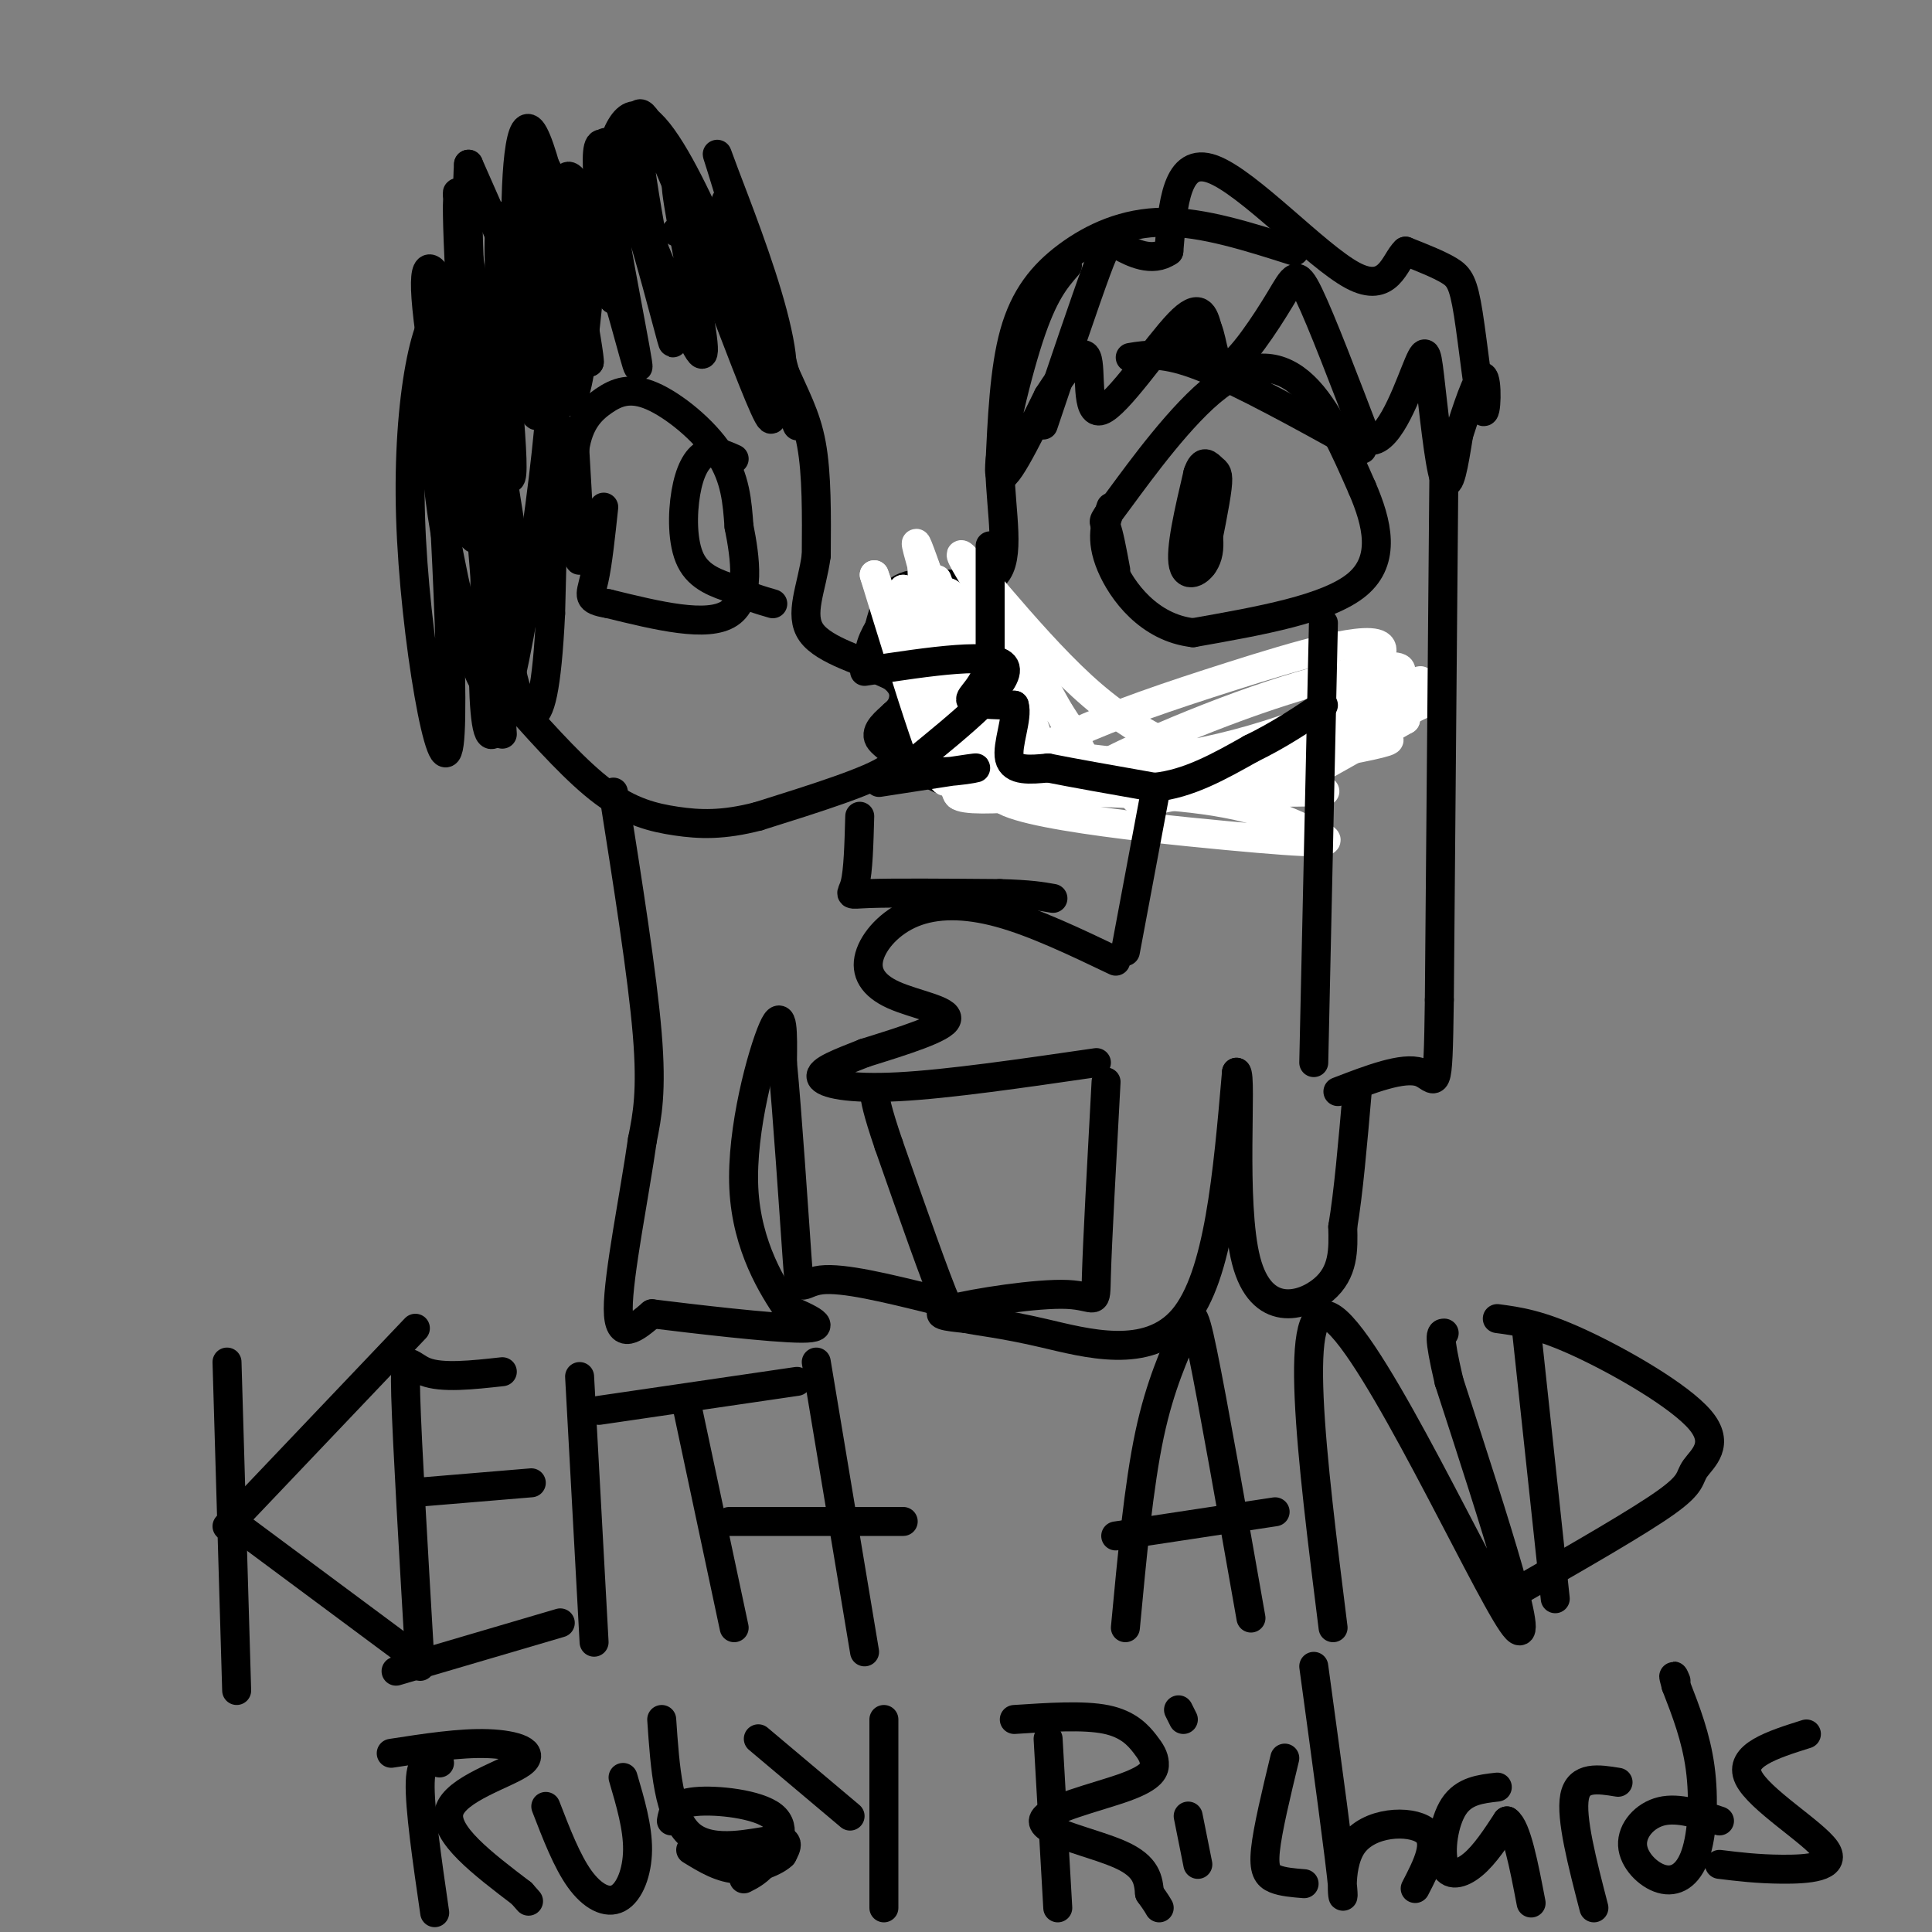 <svg viewBox='0 0 400 400' version='1.1' xmlns='http://www.w3.org/2000/svg' xmlns:xlink='http://www.w3.org/1999/xlink'><rect x="0" y="0" width="400" height="400" fill="#808080" stroke="none"/><g fill='none' stroke='#000000' stroke-width='6' stroke-linecap='round' stroke-linejoin='round'><path d='M268,52c-9.458,-3.018 -18.917,-6.036 -27,-6c-8.083,0.036 -14.792,3.125 -20,7c-5.208,3.875 -8.917,8.536 -11,16c-2.083,7.464 -2.542,17.732 -3,28'/><path d='M207,97c0.238,9.298 2.333,18.542 -1,22c-3.333,3.458 -12.095,1.131 -17,2c-4.905,0.869 -5.952,4.935 -7,9'/><path d='M182,130c-1.821,3.048 -2.875,6.167 -1,8c1.875,1.833 6.679,2.381 8,5c1.321,2.619 -0.839,7.310 -3,12'/><path d='M186,155c2.600,4.000 10.600,8.000 18,9c7.400,1.000 14.200,-1.000 21,-3'/><path d='M225,161c7.500,-0.167 15.750,0.917 24,2'/><path d='M249,163c9.333,-1.333 20.667,-5.667 32,-10'/><path d='M140,48c4.649,1.994 9.298,3.988 13,9c3.702,5.012 6.458,13.042 9,19c2.542,5.958 4.869,9.845 6,16c1.131,6.155 1.065,14.577 1,23'/><path d='M169,115c-0.911,6.783 -3.687,12.241 -1,16c2.687,3.759 10.839,5.820 15,8c4.161,2.180 4.332,4.480 4,6c-0.332,1.520 -1.166,2.260 -2,3'/><path d='M185,148c-1.429,1.357 -4.000,3.250 -3,5c1.000,1.750 5.571,3.357 2,6c-3.571,2.643 -15.286,6.321 -27,10'/><path d='M157,169c-7.345,1.917 -12.208,1.708 -17,1c-4.792,-0.708 -9.512,-1.917 -15,-6c-5.488,-4.083 -11.744,-11.042 -18,-18'/><path d='M107,146c-3.000,-6.833 -1.500,-14.917 0,-23'/><path d='M231,118c-0.703,-3.788 -1.407,-7.576 -2,-9c-0.593,-1.424 -1.077,-0.485 3,-6c4.077,-5.515 12.713,-17.485 20,-23c7.287,-5.515 13.225,-4.576 18,0c4.775,4.576 8.388,12.788 12,21'/><path d='M282,101c3.156,7.267 5.044,14.933 -1,20c-6.044,5.067 -20.022,7.533 -34,10'/><path d='M247,131c-9.067,-1.022 -14.733,-8.578 -17,-14c-2.267,-5.422 -1.133,-8.711 0,-12'/><path d='M248,102c1.467,4.844 2.933,9.689 2,13c-0.933,3.311 -4.267,5.089 -5,2c-0.733,-3.089 1.133,-11.044 3,-19'/><path d='M248,98c1.048,-3.214 2.167,-1.750 3,-1c0.833,0.750 1.381,0.786 1,4c-0.381,3.214 -1.690,9.607 -3,16'/><path d='M237,74c0.000,0.000 13.000,-4.000 13,-4'/><path d='M221,55c-2.489,2.867 -4.978,5.733 -8,15c-3.022,9.267 -6.578,24.933 -6,28c0.578,3.067 5.289,-6.467 10,-16'/><path d='M217,82c3.413,-5.244 6.946,-10.354 8,-8c1.054,2.354 -0.370,12.172 3,11c3.370,-1.172 11.534,-13.335 16,-18c4.466,-4.665 5.233,-1.833 6,1'/><path d='M250,68c1.225,2.703 1.287,8.962 4,8c2.713,-0.962 8.077,-9.144 11,-14c2.923,-4.856 3.407,-6.388 6,-1c2.593,5.388 7.297,17.694 12,30'/><path d='M283,91c3.978,1.774 7.922,-8.793 10,-14c2.078,-5.207 2.290,-5.056 3,1c0.710,6.056 1.917,18.016 3,21c1.083,2.984 2.041,-3.008 3,-9'/><path d='M302,90c1.557,-4.825 3.950,-12.387 5,-12c1.050,0.387 0.756,8.722 0,7c-0.756,-1.722 -1.973,-13.502 -3,-20c-1.027,-6.498 -1.865,-7.714 -4,-9c-2.135,-1.286 -5.568,-2.643 -9,-4'/><path d='M291,52c-2.262,2.024 -3.417,9.083 -11,5c-7.583,-4.083 -21.595,-19.310 -29,-22c-7.405,-2.690 -8.202,7.155 -9,17'/><path d='M242,52c-3.488,2.488 -7.708,0.208 -10,-1c-2.292,-1.208 -2.655,-1.345 -5,5c-2.345,6.345 -6.673,19.173 -11,32'/><path d='M190,142c3.917,4.917 7.833,9.833 17,13c9.167,3.167 23.583,4.583 38,6'/><path d='M245,161c7.911,1.200 8.689,1.200 14,-2c5.311,-3.200 15.156,-9.600 25,-16'/><path d='M284,143c4.000,-2.500 1.500,-0.750 -1,1'/><path d='M117,95c1.333,10.667 2.667,21.333 3,21c0.333,-0.333 -0.333,-11.667 -1,-23'/><path d='M119,93c0.809,-5.619 3.330,-8.166 6,-10c2.670,-1.834 5.488,-2.955 10,-1c4.512,1.955 10.718,6.987 14,12c3.282,5.013 3.641,10.006 4,15'/><path d='M153,109c1.289,6.422 2.511,14.978 -2,18c-4.511,3.022 -14.756,0.511 -25,-2'/><path d='M126,125c-4.644,-0.756 -3.756,-1.644 -3,-5c0.756,-3.356 1.378,-9.178 2,-15'/><path d='M152,95c-2.107,-0.946 -4.214,-1.893 -6,-1c-1.786,0.893 -3.250,3.625 -4,8c-0.750,4.375 -0.786,10.393 1,14c1.786,3.607 5.393,4.804 9,6'/><path d='M152,122c2.833,1.500 5.417,2.250 8,3'/></g>
<g fill='none' stroke='#FFFFFF' stroke-width='6' stroke-linecap='round' stroke-linejoin='round'><path d='M194,120c7.750,20.833 15.500,41.667 15,41c-0.500,-0.667 -9.250,-22.833 -18,-45'/><path d='M191,116c-1.022,4.867 5.422,39.533 5,45c-0.422,5.467 -7.711,-18.267 -15,-42'/><path d='M181,119c1.933,5.333 14.267,39.667 17,45c2.733,5.333 -4.133,-18.333 -11,-42'/><path d='M187,122c2.548,4.667 14.417,37.333 15,36c0.583,-1.333 -10.119,-36.667 -12,-44c-1.881,-7.333 5.060,13.333 12,34'/><path d='M202,148c3.893,10.905 7.625,21.167 5,13c-2.625,-8.167 -11.607,-34.762 -11,-38c0.607,-3.238 10.804,16.881 21,37'/><path d='M217,160c-0.060,-3.250 -10.708,-29.875 -10,-32c0.708,-2.125 12.774,20.250 17,28c4.226,7.750 0.613,0.875 -3,-6'/><path d='M221,150c-6.560,-10.250 -21.458,-32.875 -22,-35c-0.542,-2.125 13.274,16.250 25,27c11.726,10.750 21.363,13.875 31,17'/><path d='M255,159c-4.738,1.679 -32.083,-2.625 -40,-3c-7.917,-0.375 3.595,3.179 14,5c10.405,1.821 19.702,1.911 29,2'/><path d='M258,163c10.927,0.526 23.743,0.842 11,1c-12.743,0.158 -51.046,0.158 -58,0c-6.954,-0.158 17.442,-0.474 33,1c15.558,1.474 22.279,4.737 29,8'/><path d='M273,173c4.266,1.662 0.432,1.817 -19,0c-19.432,-1.817 -54.463,-5.604 -46,-10c8.463,-4.396 60.418,-9.399 75,-10c14.582,-0.601 -8.209,3.199 -31,7'/><path d='M252,160c-9.085,2.099 -16.299,3.847 -17,5c-0.701,1.153 5.111,1.711 20,-4c14.889,-5.711 38.855,-17.691 38,-16c-0.855,1.691 -26.530,17.055 -31,20c-4.470,2.945 12.265,-6.527 29,-16'/><path d='M291,149c-7.305,1.747 -40.068,14.115 -38,12c2.068,-2.115 38.967,-18.711 41,-20c2.033,-1.289 -30.799,12.730 -40,18c-9.201,5.270 5.228,1.791 14,-1c8.772,-2.791 11.886,-4.896 15,-7'/><path d='M283,151c8.156,-3.632 21.047,-9.214 10,-6c-11.047,3.214 -46.033,15.222 -44,14c2.033,-1.222 41.086,-15.675 48,-18c6.914,-2.325 -18.310,7.479 -36,13c-17.690,5.521 -27.845,6.761 -38,8'/><path d='M223,162c0.316,-2.032 20.105,-11.112 37,-17c16.895,-5.888 30.895,-8.585 30,-6c-0.895,2.585 -16.684,10.453 -34,15c-17.316,4.547 -36.158,5.774 -55,7'/><path d='M201,161c3.960,-0.247 41.360,-4.365 55,-5c13.640,-0.635 3.518,2.214 -13,5c-16.518,2.786 -39.434,5.510 -44,4c-4.566,-1.510 9.217,-7.255 23,-13'/><path d='M222,152c8.893,-4.071 19.625,-7.750 33,-12c13.375,-4.250 29.393,-9.071 31,-6c1.607,3.071 -11.196,14.036 -24,25'/></g>
<g fill='none' stroke='#000000' stroke-width='6' stroke-linecap='round' stroke-linejoin='round'><path d='M205,113c0.000,0.000 0.000,24.000 0,24'/><path d='M205,137c-1.289,5.467 -4.511,7.133 -4,8c0.511,0.867 4.756,0.933 9,1'/><path d='M210,146c0.822,2.511 -1.622,8.289 -1,11c0.622,2.711 4.311,2.356 8,2'/><path d='M217,159c5.000,1.000 13.500,2.500 22,4'/><path d='M239,163c7.000,-0.667 13.500,-4.333 20,-8'/><path d='M259,155c5.833,-2.833 10.417,-5.917 15,-9'/><path d='M179,139c13.667,-2.083 27.333,-4.167 29,-1c1.667,3.167 -8.667,11.583 -19,20'/><path d='M189,158c0.822,3.200 12.378,1.200 13,1c0.622,-0.200 -9.689,1.400 -20,3'/><path d='M148,58c-3.938,-11.467 -7.876,-22.935 -8,-20c-0.124,2.935 3.565,20.271 5,29c1.435,8.729 0.617,8.850 -4,-2c-4.617,-10.850 -13.033,-32.671 -16,-35c-2.967,-2.329 -0.483,14.836 2,32'/><path d='M127,62c-4.037,-4.840 -15.129,-32.941 -17,-31c-1.871,1.941 5.478,33.922 5,36c-0.478,2.078 -8.782,-25.748 -11,-22c-2.218,3.748 1.652,39.071 2,50c0.348,10.929 -2.826,-2.535 -6,-16'/><path d='M100,79c-2.699,-15.233 -6.446,-45.316 -5,-38c1.446,7.316 8.083,52.029 11,70c2.917,17.971 2.112,9.198 0,4c-2.112,-5.198 -5.530,-6.823 -8,-25c-2.470,-18.177 -3.991,-52.908 -3,-49c0.991,3.908 4.496,46.454 8,89'/><path d='M103,130c1.313,18.700 0.595,20.949 0,3c-0.595,-17.949 -1.068,-56.097 0,-73c1.068,-16.903 3.678,-12.560 5,-12c1.322,0.560 1.356,-2.663 3,0c1.644,2.663 4.897,11.212 3,36c-1.897,24.788 -8.945,65.816 -12,68c-3.055,2.184 -2.118,-34.477 0,-55c2.118,-20.523 5.416,-24.910 8,-32c2.584,-7.090 4.452,-16.883 5,-7c0.548,9.883 -0.226,39.441 -1,69'/><path d='M114,127c-0.771,15.891 -2.199,21.119 -4,21c-1.801,-0.119 -3.974,-5.586 -6,-20c-2.026,-14.414 -3.903,-37.775 -3,-53c0.903,-15.225 4.588,-22.315 7,-23c2.412,-0.685 3.552,5.035 4,14c0.448,8.965 0.202,21.176 -1,20c-1.202,-1.176 -3.362,-15.740 -4,-31c-0.638,-15.260 0.246,-31.217 3,-28c2.754,3.217 7.377,25.609 12,48'/><path d='M122,75c0.387,-0.677 -4.645,-26.370 -5,-35c-0.355,-8.630 3.967,-0.195 8,12c4.033,12.195 7.777,28.152 7,23c-0.777,-5.152 -6.074,-31.412 -7,-41c-0.926,-9.588 2.520,-2.505 6,8c3.480,10.505 6.994,24.430 8,28c1.006,3.570 -0.497,-3.215 -2,-10'/><path d='M137,60c-2.650,-13.813 -8.275,-43.346 -3,-35c5.275,8.346 21.449,54.571 25,61c3.551,6.429 -5.523,-26.936 -8,-39c-2.477,-12.064 1.641,-2.825 6,11c4.359,13.825 8.960,32.236 8,30c-0.960,-2.236 -7.480,-25.118 -14,-48'/><path d='M151,40c-2.946,-9.747 -3.310,-10.116 -1,-4c2.310,6.116 7.293,18.716 10,29c2.707,10.284 3.137,18.250 -3,5c-6.137,-13.250 -18.841,-47.716 -26,-46c-7.159,1.716 -8.774,39.616 -11,53c-2.226,13.384 -5.065,2.253 -9,-9c-3.935,-11.253 -8.968,-22.626 -14,-34'/><path d='M97,34c-1.093,14.216 3.176,66.756 2,76c-1.176,9.244 -7.796,-24.807 -10,-41c-2.204,-16.193 0.009,-14.527 2,-11c1.991,3.527 3.760,8.914 6,27c2.240,18.086 4.949,48.869 4,55c-0.949,6.131 -5.557,-12.391 -8,-25c-2.443,-12.609 -2.722,-19.304 -3,-26'/><path d='M90,89c-0.798,-12.535 -1.295,-30.874 0,-14c1.295,16.874 4.380,68.961 3,79c-1.380,10.039 -7.226,-21.969 -8,-47c-0.774,-25.031 3.522,-43.085 7,-43c3.478,0.085 6.136,18.310 8,36c1.864,17.690 2.932,34.845 4,52'/><path d='M47,282c0.000,0.000 2.000,68.000 2,68'/><path d='M47,316c0.000,0.000 39.000,-41.000 39,-41'/><path d='M48,315c0.000,0.000 35.000,26.000 35,26'/><path d='M87,345c-1.356,-23.089 -2.711,-46.178 -3,-56c-0.289,-9.822 0.489,-6.378 4,-5c3.511,1.378 9.756,0.689 16,0'/><path d='M86,309c0.000,0.000 24.000,-2.000 24,-2'/><path d='M82,346c0.000,0.000 34.000,-10.000 34,-10'/><path d='M120,285c0.000,0.000 3.000,55.000 3,55'/><path d='M124,292c0.000,0.000 41.000,-6.000 41,-6'/><path d='M142,290c0.000,0.000 10.000,47.000 10,47'/><path d='M169,282c0.000,0.000 10.000,60.000 10,60'/><path d='M151,315c0.000,0.000 36.000,0.000 36,0'/><path d='M233,337c1.381,-14.738 2.762,-29.476 5,-40c2.238,-10.524 5.333,-16.833 7,-21c1.667,-4.167 1.905,-6.190 4,4c2.095,10.190 6.048,32.595 10,55'/><path d='M231,318c0.000,0.000 33.000,-5.000 33,-5'/><path d='M276,337c-4.400,-35.133 -8.800,-70.267 0,-64c8.800,6.267 30.800,53.933 37,63c6.200,9.067 -3.400,-20.467 -13,-50'/><path d='M300,286c-2.333,-10.000 -1.667,-10.000 -1,-10'/><path d='M316,275c0.000,0.000 6.000,56.000 6,56'/><path d='M310,273c4.324,0.577 8.648,1.155 17,5c8.352,3.845 20.734,10.959 25,16c4.266,5.041 0.418,8.011 -1,10c-1.418,1.989 -0.405,2.997 -6,7c-5.595,4.003 -17.797,11.002 -30,18'/><path d='M91,365c-1.917,-0.583 -3.833,-1.167 -4,4c-0.167,5.167 1.417,16.083 3,27'/><path d='M81,363c7.125,-1.101 14.250,-2.202 20,-2c5.750,0.202 10.125,1.708 7,4c-3.125,2.292 -13.750,5.369 -15,10c-1.250,4.631 6.875,10.815 15,17'/><path d='M108,392c2.500,2.833 1.250,1.417 0,0'/><path d='M113,374c2.190,5.679 4.381,11.357 7,15c2.619,3.643 5.667,5.250 8,4c2.333,-1.250 3.952,-5.357 4,-10c0.048,-4.643 -1.476,-9.821 -3,-15'/><path d='M137,356c0.689,10.089 1.378,20.178 6,24c4.622,3.822 13.178,1.378 17,1c3.822,-0.378 2.911,1.311 2,3'/><path d='M162,384c-1.244,1.311 -5.356,3.089 -9,3c-3.644,-0.089 -6.822,-2.044 -10,-4'/><path d='M157,360c0.000,0.000 19.000,16.000 19,16'/><path d='M183,356c0.000,0.000 0.000,39.000 0,39'/><path d='M217,360c0.000,0.000 2.000,35.000 2,35'/><path d='M210,356c7.188,-0.473 14.377,-0.947 19,0c4.623,0.947 6.681,3.314 8,5c1.319,1.686 1.898,2.692 2,4c0.102,1.308 -0.271,2.918 -6,5c-5.729,2.082 -16.812,4.638 -17,7c-0.188,2.362 10.518,4.532 16,7c5.482,2.468 5.741,5.234 6,8'/><path d='M238,392c1.333,1.833 1.667,2.417 2,3'/><path d='M246,376c0.000,0.000 2.000,10.000 2,10'/><path d='M244,354c0.000,0.000 1.000,2.000 1,2'/><path d='M266,364c-1.778,7.378 -3.556,14.756 -4,19c-0.444,4.244 0.444,5.356 2,6c1.556,0.644 3.778,0.822 6,1'/><path d='M272,345c2.768,20.298 5.536,40.595 6,46c0.464,5.405 -1.375,-4.083 2,-9c3.375,-4.917 11.964,-5.262 15,-3c3.036,2.262 0.518,7.131 -2,12'/><path d='M310,370c-3.440,0.387 -6.881,0.774 -9,4c-2.119,3.226 -2.917,9.292 -2,12c0.917,2.708 3.548,2.060 6,0c2.452,-2.060 4.726,-5.530 7,-9'/><path d='M312,377c2.000,1.333 3.500,9.167 5,17'/><path d='M330,395c-2.417,-9.333 -4.833,-18.667 -4,-23c0.833,-4.333 4.917,-3.667 9,-3'/><path d='M356,377c-4.263,-1.416 -8.526,-2.832 -12,-2c-3.474,0.832 -6.160,3.914 -6,7c0.160,3.086 3.167,6.178 6,7c2.833,0.822 5.494,-0.625 7,-5c1.506,-4.375 1.859,-11.679 1,-18c-0.859,-6.321 -2.929,-11.661 -5,-17'/><path d='M347,349c-0.833,-3.000 -0.417,-2.000 0,-1'/><path d='M374,359c-7.071,2.232 -14.143,4.464 -12,9c2.143,4.536 13.500,11.375 16,15c2.500,3.625 -3.857,4.036 -9,4c-5.143,-0.036 -9.071,-0.518 -13,-1'/><path d='M274,129c0.000,0.000 -2.000,91.000 -2,91'/><path d='M299,91c0.000,0.000 -1.000,116.000 -1,116'/><path d='M298,207c-0.289,21.200 -0.511,16.200 -4,15c-3.489,-1.200 -10.244,1.400 -17,4'/><path d='M234,74c3.500,-0.583 7.000,-1.167 15,2c8.000,3.167 20.500,10.083 33,17'/><path d='M231,199c-8.388,-4.011 -16.776,-8.021 -24,-10c-7.224,-1.979 -13.284,-1.925 -18,0c-4.716,1.925 -8.089,5.722 -9,9c-0.911,3.278 0.639,6.036 5,8c4.361,1.964 11.532,3.132 11,5c-0.532,1.868 -8.766,4.434 -17,7'/><path d='M179,218c-5.131,2.036 -9.458,3.625 -9,5c0.458,1.375 5.702,2.536 16,2c10.298,-0.536 25.649,-2.768 41,-5'/><path d='M233,197c0.000,0.000 6.000,-32.000 6,-32'/><path d='M229,224c-0.899,16.530 -1.798,33.060 -2,40c-0.202,6.940 0.292,4.292 -6,4c-6.292,-0.292 -19.369,1.774 -24,3c-4.631,1.226 -0.815,1.613 3,2'/><path d='M200,273c2.488,0.560 7.208,0.958 16,3c8.792,2.042 21.655,5.726 29,-3c7.345,-8.726 9.173,-29.863 11,-51'/><path d='M256,222c1.250,0.417 -1.125,26.958 2,39c3.125,12.042 11.750,9.583 16,6c4.250,-3.583 4.125,-8.292 4,-13'/><path d='M278,254c1.167,-6.833 2.083,-17.417 3,-28'/><path d='M178,169c-0.156,5.689 -0.311,11.378 -1,14c-0.689,2.622 -1.911,2.178 3,2c4.911,-0.178 15.956,-0.089 27,0'/><path d='M207,185c6.333,0.167 8.667,0.583 11,1'/><path d='M127,164c3.000,19.000 6.000,38.000 7,50c1.000,12.000 0.000,17.000 -1,22'/><path d='M133,236c-1.578,11.156 -5.022,28.044 -5,35c0.022,6.956 3.511,3.978 7,1'/><path d='M135,272c8.111,1.000 24.889,3.000 31,3c6.111,0.000 1.556,-2.000 -3,-4'/><path d='M163,271c-2.833,-4.226 -8.417,-12.792 -9,-25c-0.583,-12.208 3.833,-28.060 6,-33c2.167,-4.940 2.083,1.030 2,7'/><path d='M162,220c0.964,9.881 2.375,31.083 3,40c0.625,8.917 0.464,5.548 5,5c4.536,-0.548 13.768,1.726 23,4'/><path d='M193,269c4.778,2.311 5.222,6.089 3,1c-2.222,-5.089 -7.111,-19.044 -12,-33'/><path d='M184,237c-2.500,-7.333 -2.750,-9.167 -3,-11'/><path d='M139,377c0.304,-1.786 0.607,-3.571 5,-4c4.393,-0.429 12.875,0.500 16,3c3.125,2.500 0.893,6.571 -1,9c-1.893,2.429 -3.446,3.214 -5,4'/></g>
</svg>